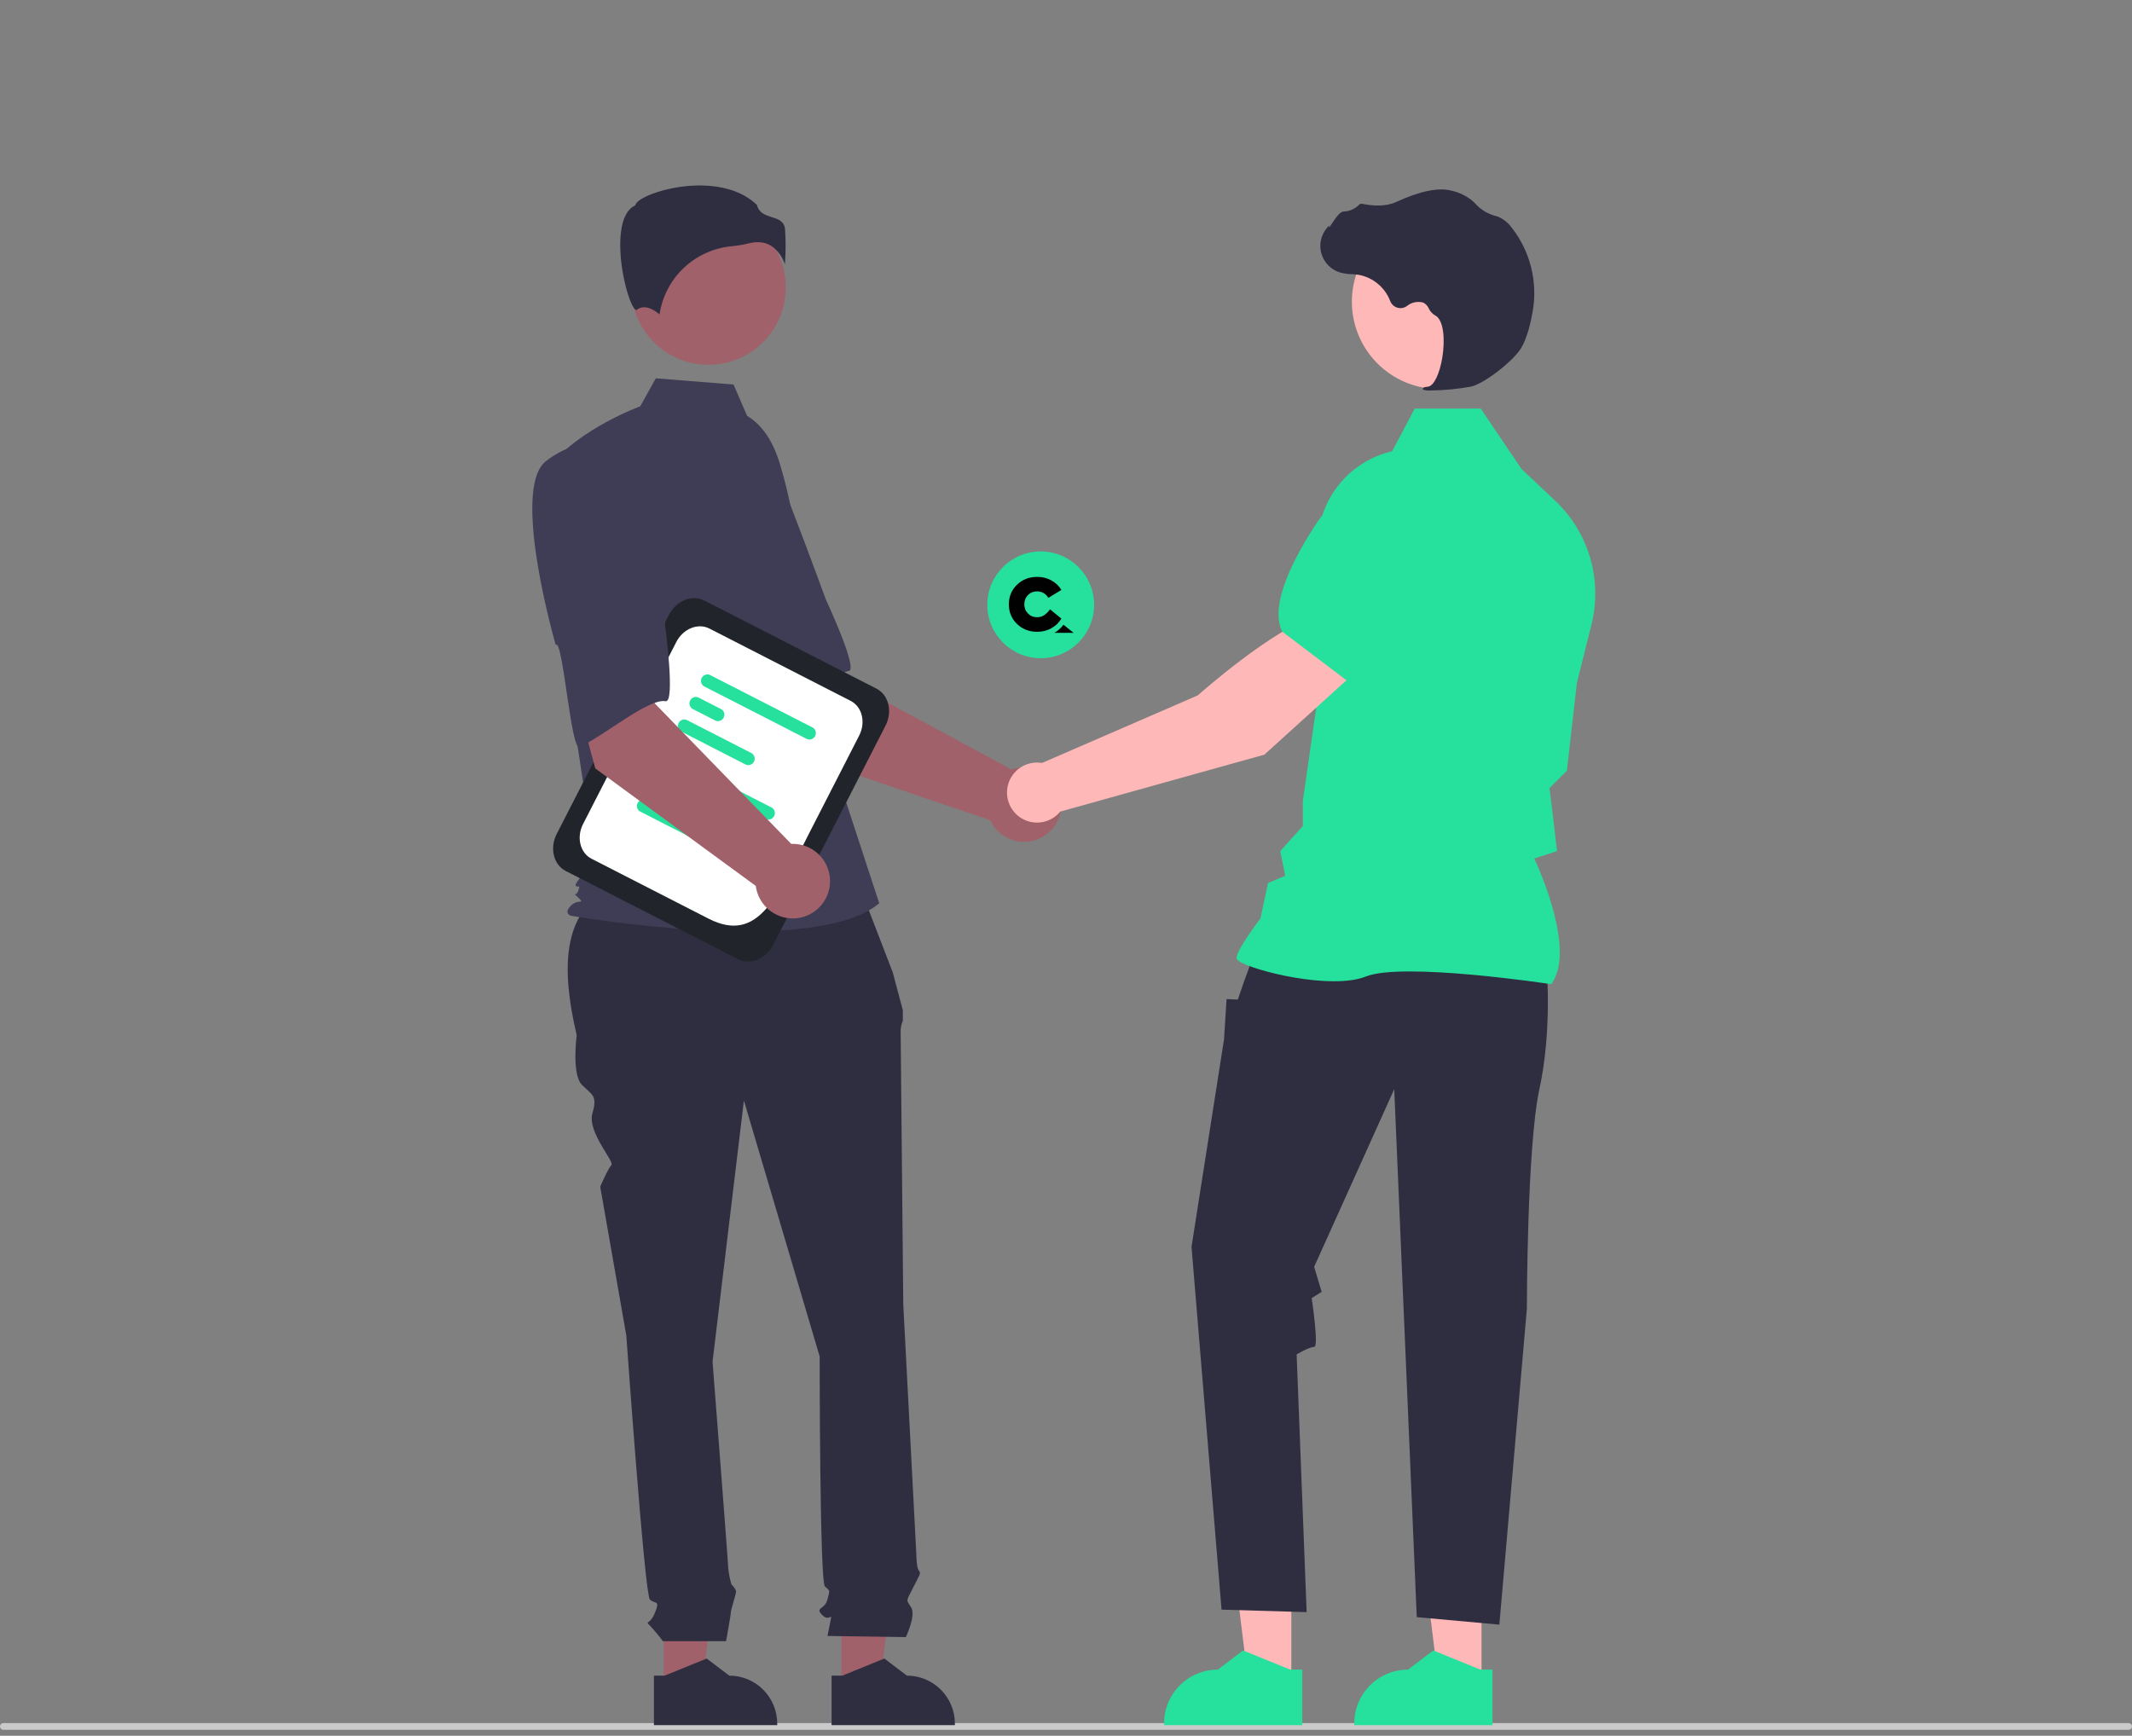 <svg width="350" height="285" viewBox="0 0 350 285" fill="none" xmlns="http://www.w3.org/2000/svg">
<rect x="0" y="0" width="350" height="285" fill="#808080" stroke="none"/>
<g clip-path="url(#clip0_3037_2890)">
<path d="M350 283.47C350 283.542 349.986 283.614 349.959 283.68C349.931 283.747 349.891 283.808 349.84 283.859C349.789 283.91 349.728 283.95 349.661 283.978C349.595 284.005 349.523 284.019 349.451 284.019H0.549C0.403 284.019 0.264 283.961 0.161 283.858C0.058 283.755 0 283.615 0 283.47C0 283.324 0.058 283.185 0.161 283.082C0.264 282.979 0.403 282.921 0.549 282.921H349.451C349.523 282.921 349.595 282.935 349.661 282.962C349.728 282.99 349.789 283.03 349.84 283.081C349.891 283.132 349.931 283.193 349.959 283.26C349.986 283.326 350 283.398 350 283.47Z" fill="#CACACA"/>
<path d="M170.848 108.074C175.689 108.074 179.614 104.15 179.614 99.309C179.614 94.468 175.689 90.543 170.848 90.543C166.007 90.543 162.083 94.468 162.083 99.309C162.083 104.15 166.007 108.074 170.848 108.074Z" fill="#25E19D"/>
<path d="M170.266 103.737C168.941 103.737 167.839 103.306 166.95 102.443C166.065 101.583 165.619 100.511 165.619 99.23C165.619 97.952 166.06 96.882 166.95 96.016C167.833 95.158 168.941 94.722 170.266 94.722C171.126 94.722 171.9 94.914 172.594 95.298C173.287 95.679 173.838 96.196 174.236 96.857C174.238 96.861 174.238 96.867 174.232 96.871L172.106 98.16C172.102 98.162 172.095 98.162 172.093 98.156C171.912 97.832 171.658 97.58 171.342 97.389C171.016 97.197 170.657 97.098 170.264 97.098C169.658 97.098 169.156 97.304 168.756 97.708C168.355 98.112 168.159 98.625 168.159 99.222C168.159 99.828 168.359 100.33 168.758 100.734C169.158 101.14 169.66 101.344 170.266 101.344C170.659 101.344 171.021 101.247 171.344 101.052C171.668 100.862 172.184 100.379 172.371 100.051C172.375 100.046 172.381 100.046 172.385 100.049L174.236 101.565C174.24 101.569 174.24 101.573 174.238 101.577C173.84 102.244 173.29 102.771 172.596 103.148C171.893 103.55 171.12 103.737 170.266 103.737Z" fill="#010101"/>
<path d="M176.221 103.913C175.966 103.913 173.84 103.909 173.086 103.911C173.077 103.911 173.073 103.897 173.083 103.896C173.584 103.674 174.244 103.049 174.583 102.584C174.587 102.58 174.593 102.578 174.597 102.582L176.227 103.896C176.233 103.901 176.229 103.913 176.221 103.913Z" fill="#010101"/>
<path d="M131.627 124.164L118.409 103.406L133.715 95.209L137.732 111.046L166.038 126.342C167.155 125.94 168.366 125.871 169.521 126.145C170.677 126.419 171.728 127.023 172.546 127.884C173.364 128.745 173.915 129.825 174.129 130.993C174.344 132.161 174.215 133.367 173.756 134.462C173.298 135.558 172.531 136.497 171.548 137.164C170.566 137.831 169.41 138.198 168.223 138.22C167.035 138.241 165.867 137.917 164.861 137.287C163.854 136.656 163.053 135.746 162.555 134.668L131.627 124.164Z" fill="#A0616A"/>
<path d="M108.752 78.509C104.599 84.606 119.358 106.771 119.358 106.771C120.077 105.221 126.951 122.625 128.102 121.597C131.374 118.675 136.495 110.536 139.342 110.173C140.97 109.966 135.566 98.419 135.566 98.419C135.566 98.419 133.096 91.601 129.745 82.891C128.843 80.412 127.329 78.2 125.342 76.463C123.356 74.726 120.962 73.52 118.384 72.956C118.384 72.956 112.906 72.411 108.752 78.509Z" fill="#3F3D56"/>
<path d="M108.955 277.175L115.233 277.175L118.219 252.962L108.954 252.962L108.955 277.175Z" fill="#A0616A"/>
<path d="M107.354 275.126L109.12 275.126L116.019 272.32L119.716 275.125H119.717C121.806 275.125 123.81 275.955 125.287 277.433C126.765 278.91 127.595 280.914 127.595 283.004V283.26L107.354 283.26L107.354 275.126Z" fill="#2F2E41"/>
<path d="M138.119 277.175L144.396 277.175L147.383 252.962L138.118 252.962L138.119 277.175Z" fill="#A0616A"/>
<path d="M136.518 275.126L138.284 275.126L145.183 272.32L148.88 275.125H148.881C150.97 275.125 152.974 275.955 154.451 277.433C155.929 278.91 156.759 280.914 156.759 283.004V283.26L136.518 283.26L136.518 275.126Z" fill="#2F2E41"/>
<path d="M140.837 144.8L100.005 145.821C92.25 150.033 92.133 159.149 94.674 169.973C94.674 169.973 93.816 176.406 95.531 178.122C97.247 179.837 98.105 179.837 97.247 182.839C96.389 185.842 100.921 190.745 100.371 191.295C99.82 191.846 98.534 194.848 98.534 194.848L102.822 219.294C102.822 219.294 105.824 261.754 106.682 262.611C107.54 263.469 108.398 262.611 107.54 264.756C106.682 266.9 105.824 266.042 106.682 266.9C107.442 267.719 108.158 268.578 108.827 269.473H119.196C119.196 269.473 119.978 265.185 119.978 264.756C119.978 264.327 120.835 261.754 120.835 261.325C120.835 260.896 120.077 260.138 120.077 260.138C119.815 259.266 119.638 258.371 119.549 257.465C119.549 256.607 116.975 223.583 116.975 223.583L122.122 180.695L134.56 222.725C134.56 222.725 134.56 259.609 135.417 260.467C136.275 261.325 136.275 260.896 135.846 262.611C135.417 264.327 133.702 263.898 134.988 265.185C136.275 266.471 136.704 264.327 136.275 266.471L135.846 268.616L148.713 268.8C148.713 268.8 150.428 265.185 149.57 263.898C148.713 262.611 148.764 262.963 149.811 260.857C150.857 258.751 151.286 258.323 150.857 257.894C150.428 257.465 150.428 255.184 150.428 255.184L148.284 214.148C148.284 214.148 147.855 170.831 147.855 169.544C147.823 168.882 147.945 168.222 148.211 167.615V165.868L146.568 159.68L140.837 144.8Z" fill="#2F2E41"/>
<path d="M116.309 59.898C123.315 59.898 128.995 54.218 128.995 47.211C128.995 40.205 123.315 34.525 116.309 34.525C109.302 34.525 103.622 40.205 103.622 47.211C103.622 54.218 109.302 59.898 116.309 59.898Z" fill="#A0616A"/>
<path d="M122.651 68.283C125.385 69.908 127.02 72.893 127.958 75.931C129.696 81.555 130.742 87.371 131.073 93.248L132.064 110.844L144.341 148.311C133.701 157.314 93.706 150.357 93.706 150.357C93.706 150.357 92.478 149.948 93.706 148.72C94.933 147.492 96.129 148.58 94.901 147.352C93.673 146.124 94.519 147.492 94.929 146.264C95.338 145.037 94.929 145.855 94.519 145.446C94.11 145.037 97.688 141.354 97.688 141.354L94.414 119.847L90.321 76.468C95.232 70.329 105.109 66.71 105.109 66.71L107.661 62.117L120.42 63.138L122.651 68.283Z" fill="#3F3D56"/>
<path d="M126.766 40.471C127.752 41.207 128.483 42.233 128.855 43.405C128.998 41.489 129.007 39.566 128.882 37.648C128.732 36.301 127.784 35.998 126.686 35.647C125.694 35.33 124.572 34.971 124.27 33.663C120.282 29.784 113.34 29.98 108.589 31.333C105.975 32.077 104.471 33.034 104.336 33.595L104.308 33.71L104.202 33.763C102.187 34.771 101.795 37.952 101.821 40.444C101.87 45.139 103.49 50.47 104.404 50.903C104.452 50.926 104.464 50.917 104.485 50.9C105.86 49.801 107.537 50.983 108.275 51.626C108.709 48.708 110.109 46.02 112.251 43.992C114.393 41.963 117.152 40.711 120.089 40.434C121.048 40.342 122 40.182 122.937 39.957C123.412 39.834 123.901 39.77 124.391 39.766C125.236 39.753 126.065 39.999 126.766 40.471Z" fill="#2F2E41"/>
<path d="M223.188 108.389L236.272 112.174L236.321 112.165C241.131 111.231 244.936 103.238 247.28 96.697C248.051 94.54 247.975 92.17 247.066 90.067C246.157 87.963 244.483 86.284 242.383 85.368C240.83 84.702 239.121 84.484 237.45 84.739C235.779 84.994 234.213 85.711 232.928 86.809L226.404 92.427L223.188 108.389Z" fill="#25E19D"/>
<path d="M211.992 276.439L204.955 276.438L201.607 249.296L211.993 249.296L211.992 276.439Z" fill="#FFB8B8"/>
<path d="M213.787 274.141L211.807 274.141L204.074 270.996L199.929 274.14H199.928C197.586 274.141 195.34 275.071 193.684 276.727C192.027 278.383 191.097 280.63 191.097 282.972V283.259L213.787 283.26L213.787 274.141Z" fill="#25E19D"/>
<path d="M243.217 276.439L236.179 276.438L232.832 249.296L243.218 249.296L243.217 276.439Z" fill="#FFB8B8"/>
<path d="M245.012 274.141L243.031 274.141L235.298 270.996L231.154 274.14H231.153C228.811 274.141 226.564 275.071 224.908 276.727C223.252 278.383 222.321 280.63 222.321 282.972V283.259L245.012 283.26L245.012 274.141Z" fill="#25E19D"/>
<path d="M253.947 159.525C253.947 159.525 254.769 169.386 252.714 178.835C250.66 188.285 250.66 214.898 250.66 214.898L246.141 266.757L232.583 265.524L228.885 178.835L215.738 208.006L216.971 212.114L215.329 213.141C215.329 213.141 216.56 221.153 215.738 221.153C214.916 221.153 212.862 222.385 212.862 222.385L214.505 264.703L200.537 264.292L195.606 204.719L200.947 170.618L201.358 164.045L203.207 164.121L204.149 161.374L205.878 156.649L253.947 159.525Z" fill="#2F2E41"/>
<path d="M254.657 161.596L254.731 161.493C258.641 156.018 252.76 142.862 251.873 140.955L255.609 139.742L254.768 132.59L254.369 129.402L257.225 126.546L257.233 126.475L258.876 112.095L261.265 102.544C262.166 98.934 262.089 95.149 261.043 91.578C259.997 88.006 258.02 84.778 255.314 82.224L249.791 77.016L243.078 67.084H232.254L228.542 74.094C224.944 74.926 221.751 76.994 219.521 79.937C217.29 82.881 216.163 86.513 216.335 90.203L217.176 108.589L213.883 131.482L213.881 135.625L210.176 139.743L210.985 143.79L208.164 144.998L206.919 150.809C206.404 151.49 203.002 156.025 203.002 157.265C203.002 157.451 203.139 157.631 203.434 157.831C205.753 159.401 218.566 162.601 224.237 160.332C230.278 157.917 254.291 161.54 254.533 161.577L254.657 161.596Z" fill="#25E19D"/>
<path d="M236.267 63.878C244.185 63.878 250.603 57.46 250.603 49.542C250.603 41.625 244.185 35.206 236.267 35.206C228.35 35.206 221.932 41.625 221.932 49.542C221.932 57.46 228.35 63.878 236.267 63.878Z" fill="#FFB8B8"/>
<path d="M234.894 64.11C237.114 64.087 239.328 63.875 241.512 63.476C243.674 62.977 248.445 59.289 249.745 57.109C250.711 55.49 251.291 52.986 251.607 51.17C252.034 48.767 251.952 46.301 251.366 43.932C250.779 41.563 249.702 39.343 248.203 37.417C247.625 36.61 246.84 35.974 245.931 35.577C245.85 35.548 245.767 35.522 245.684 35.501C244.366 35.19 243.17 34.493 242.252 33.498C242.073 33.296 241.88 33.108 241.675 32.934C240.644 32.109 239.433 31.539 238.139 31.272C236.05 30.77 233.062 31.399 229.257 33.142C227.346 34.018 225.224 33.773 223.589 33.463C223.498 33.447 223.404 33.456 223.316 33.489C223.229 33.521 223.152 33.576 223.093 33.647C222.418 34.315 221.515 34.702 220.566 34.731C219.986 34.771 219.397 35.592 218.687 36.66C218.526 36.903 218.338 37.186 218.201 37.359L218.174 37.034L217.855 37.405C217.353 37.988 217.006 38.689 216.848 39.441C216.689 40.194 216.724 40.975 216.948 41.711C217.173 42.447 217.58 43.114 218.132 43.65C218.684 44.186 219.362 44.574 220.104 44.778C220.693 44.918 221.294 44.998 221.899 45.016C222.266 45.04 222.645 45.064 223.009 45.118C224.18 45.326 225.276 45.834 226.191 46.593C227.106 47.351 227.809 48.334 228.231 49.445C228.331 49.702 228.488 49.932 228.691 50.118C228.894 50.305 229.137 50.442 229.401 50.52C229.665 50.597 229.944 50.613 230.215 50.566C230.486 50.519 230.743 50.41 230.966 50.247C231.336 49.943 231.774 49.733 232.243 49.636C232.712 49.538 233.198 49.554 233.659 49.685C234.06 49.894 234.376 50.235 234.555 50.651C234.772 51.113 235.122 51.5 235.559 51.763C237.052 52.484 237.24 55.846 236.784 58.664C236.344 61.38 235.386 63.362 234.455 63.483C233.739 63.575 233.658 63.629 233.609 63.757L233.566 63.872L233.649 63.976C234.05 64.11 234.474 64.156 234.894 64.11Z" fill="#2F2E41"/>
<path d="M223.001 109.922L216.11 101.142C209.091 103.075 196.637 114.176 196.637 114.176L171.06 125.275C170.206 125.132 169.33 125.216 168.519 125.519C167.708 125.822 166.991 126.333 166.44 127.001C165.89 127.669 165.525 128.47 165.383 129.324C165.24 130.178 165.325 131.054 165.629 131.865C165.933 132.675 166.445 133.392 167.114 133.941C167.782 134.491 168.584 134.855 169.438 134.996C170.292 135.138 171.168 135.052 171.979 134.747C172.789 134.442 173.504 133.929 174.053 133.26L207.558 123.912L223.001 109.922Z" fill="#FFB8B8"/>
<path d="M221.349 111.93L232.222 99.809L232.825 91.221C232.938 89.535 232.576 87.85 231.781 86.359C230.987 84.867 229.791 83.627 228.329 82.78C226.339 81.644 223.992 81.306 221.762 81.835C219.533 82.363 217.587 83.718 216.319 85.627C212.477 91.417 208.344 99.245 210.471 103.659L210.492 103.703L221.349 111.93Z" fill="#25E19D"/>
<path d="M121.136 157.486L92.877 143.014C90.868 141.984 90.202 139.254 91.393 136.927L109.819 100.95C111.01 98.624 113.615 97.568 115.625 98.598L143.884 113.07C145.894 114.1 146.56 116.83 145.368 119.157L126.943 155.133C125.751 157.46 123.146 158.516 121.136 157.486Z" fill="#21252B"/>
<path d="M116.309 150.833L97.109 141C95.227 140.036 94.603 137.479 95.719 135.299L111.026 105.411C112.143 103.232 114.582 102.243 116.465 103.207L139.653 115.083C141.536 116.048 142.16 118.605 141.043 120.784L132.728 137.021C127.756 146.728 124.694 155.127 116.309 150.833Z" fill="white"/>
<path d="M125.801 134.511L108.796 125.801C108.588 125.653 108.44 125.435 108.38 125.187C108.319 124.939 108.35 124.678 108.467 124.45C108.583 124.223 108.777 124.045 109.014 123.949C109.25 123.854 109.514 123.846 109.755 123.928L126.761 132.637C126.969 132.786 127.116 133.004 127.177 133.252C127.237 133.5 127.207 133.761 127.09 133.988C126.974 134.216 126.78 134.393 126.543 134.489C126.306 134.585 126.043 134.593 125.801 134.511Z" fill="#25E19D"/>
<path d="M110.781 131.49L106.9 129.503C106.693 129.354 106.545 129.136 106.484 128.888C106.424 128.64 106.455 128.379 106.571 128.152C106.687 127.924 106.882 127.746 107.118 127.651C107.355 127.555 107.618 127.547 107.86 127.629L111.741 129.617C111.949 129.765 112.096 129.983 112.157 130.231C112.217 130.479 112.187 130.741 112.07 130.968C111.954 131.195 111.76 131.373 111.523 131.469C111.286 131.565 111.023 131.572 110.781 131.49Z" fill="#25E19D"/>
<path d="M115.759 138.711L105.005 133.204C104.797 133.056 104.649 132.838 104.589 132.59C104.528 132.341 104.559 132.08 104.676 131.853C104.792 131.625 104.986 131.448 105.223 131.352C105.459 131.256 105.723 131.248 105.964 131.33L116.719 136.838C116.927 136.986 117.074 137.204 117.135 137.452C117.195 137.7 117.164 137.962 117.048 138.189C116.932 138.416 116.737 138.594 116.501 138.69C116.264 138.786 116.001 138.794 115.759 138.711Z" fill="#25E19D"/>
<path d="M132.53 121.371L115.525 112.662C115.317 112.514 115.169 112.296 115.108 112.047C115.048 111.799 115.079 111.538 115.195 111.311C115.311 111.083 115.506 110.906 115.742 110.81C115.979 110.714 116.242 110.706 116.484 110.788L133.489 119.498C133.697 119.646 133.845 119.864 133.905 120.112C133.966 120.36 133.935 120.622 133.819 120.849C133.702 121.076 133.508 121.254 133.272 121.35C133.035 121.446 132.772 121.453 132.53 121.371Z" fill="#25E19D"/>
<path d="M117.511 118.35L113.63 116.363C113.422 116.215 113.274 115.997 113.214 115.749C113.153 115.501 113.184 115.239 113.301 115.012C113.417 114.785 113.611 114.607 113.848 114.511C114.084 114.415 114.348 114.408 114.589 114.49L118.47 116.477C118.678 116.625 118.826 116.843 118.886 117.091C118.947 117.339 118.916 117.601 118.8 117.828C118.683 118.055 118.489 118.233 118.252 118.329C118.016 118.425 117.753 118.433 117.511 118.35Z" fill="#25E19D"/>
<path d="M122.489 125.572L111.734 120.064C111.527 119.916 111.379 119.698 111.318 119.45C111.258 119.202 111.289 118.94 111.405 118.713C111.521 118.486 111.716 118.308 111.952 118.212C112.189 118.116 112.452 118.109 112.694 118.191L123.448 123.699C123.656 123.847 123.804 124.065 123.864 124.313C123.925 124.561 123.894 124.822 123.778 125.05C123.661 125.277 123.467 125.455 123.23 125.551C122.994 125.646 122.73 125.654 122.489 125.572Z" fill="#25E19D"/>
<path d="M97.72 126.165L91.336 102.398L108.396 99.169L107.478 115.482L129.894 138.562C131.08 138.514 132.255 138.812 133.276 139.42C134.296 140.027 135.117 140.919 135.64 141.986C136.162 143.052 136.363 144.248 136.218 145.427C136.072 146.605 135.587 147.716 134.821 148.624C134.056 149.532 133.042 150.197 131.905 150.539C130.767 150.881 129.555 150.884 128.416 150.549C127.276 150.213 126.259 149.554 125.488 148.65C124.717 147.747 124.226 146.639 124.074 145.461L97.72 126.165Z" fill="#A0616A"/>
<path d="M89.59 75.751C83.8 80.323 91.232 105.894 91.232 105.894C92.383 104.631 93.72 123.295 95.126 122.659C99.124 120.853 106.451 114.625 109.276 115.132C110.891 115.423 109.199 102.787 109.199 102.787C109.199 102.787 108.887 95.542 108.302 86.228C108.186 83.592 107.404 81.028 106.03 78.775C104.656 76.522 102.734 74.653 100.444 73.343C100.444 73.343 95.381 71.18 89.59 75.751Z" fill="#3F3D56"/>
</g>
<defs>
<clipPath id="clip0_3037_2890">
<rect width="350" height="283.871" fill="white" transform="translate(0 0.148)"/>
</clipPath>
</defs>
</svg>
